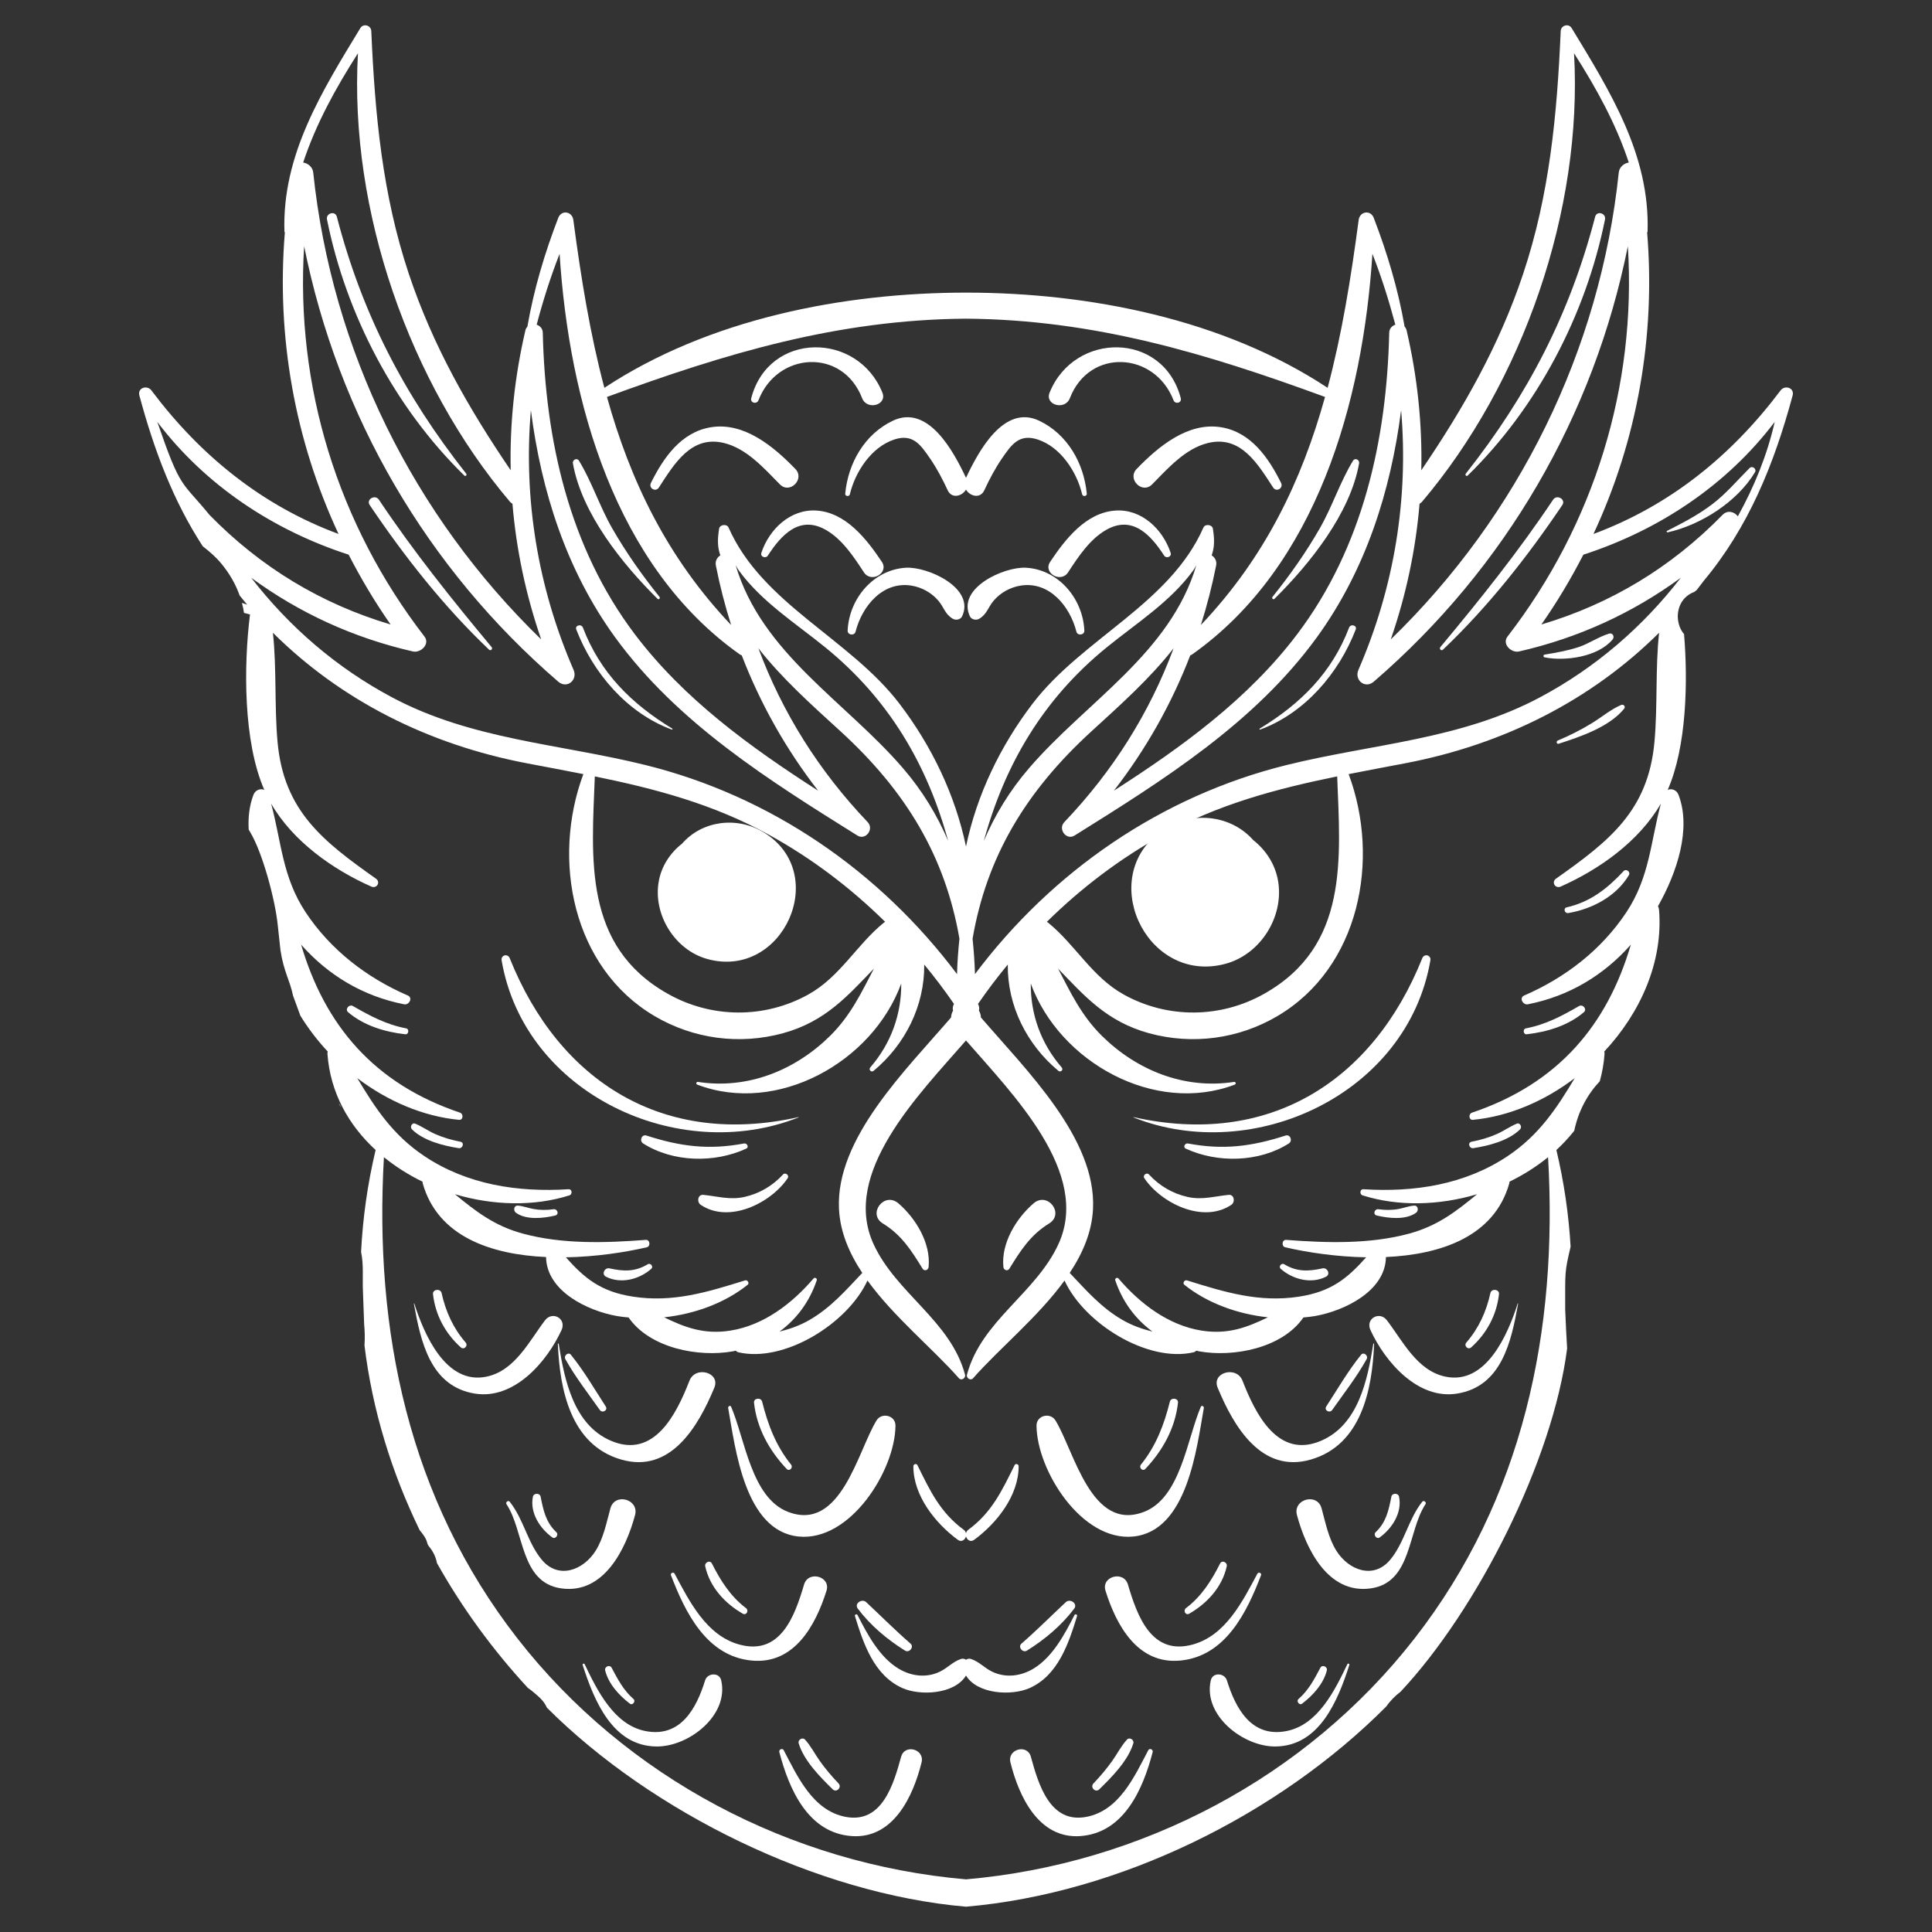 <?xml version="1.0" encoding="UTF-8"?> <svg xmlns="http://www.w3.org/2000/svg" viewBox="5480 4966 200 200" data-guides="{&quot;vertical&quot;:[],&quot;horizontal&quot;:[]}"><rect x="5480" y="4966" width="200" height="200" fill="#333333" stroke="none"/><path fill="#ffffff" stroke="#ffffff" fill-opacity="1" stroke-width="1" stroke-opacity="1" clip-rule="evenodd" font-size-adjust="none" text-rendering="geometricprecision" class="fil0" id="tSvg5f4ff2af4a" title="Path 1" d="M 5606.78 5065.276 C 5610.116 5064.352 5612.372 5060.744 5611.824 5057.344C 5611.564 5055.712 5610.648 5054.312 5609.392 5053.332C 5607.312 5050.948 5603.72 5050.484 5600.964 5052.152C 5593.952 5056.396 5598.952 5067.448 5606.78 5065.276C 5606.78 5065.276 5606.78 5065.276 5606.78 5065.276Z"></path><path fill="#ffffff" stroke="none" fill-opacity="1" stroke-width="1" stroke-opacity="1" clip-rule="evenodd" font-size-adjust="none" text-rendering="geometricprecision" class="fil1" id="tSvg110e97275a6" title="Path 2" d="M 5584.492 5097.332 C 5585.656 5095.448 5586.668 5093.84 5588.6 5092.656C 5590.232 5091.656 5588.46 5089.316 5586.992 5090.572C 5585.192 5092.124 5583.62 5094.708 5583.872 5097.164C 5583.904 5097.484 5584.308 5097.632 5584.492 5097.332Z"></path><path fill="#ffffff" stroke="none" fill-opacity="1" stroke-width="1" stroke-opacity="1" clip-rule="evenodd" font-size-adjust="none" text-rendering="geometricprecision" class="fil1" id="tSvgf7f6a7478a" title="Path 3" d="M 5630.844 5110.264 C 5635.472 5109.516 5636.452 5104.848 5637.156 5100.956C 5637.16 5100.928 5637.12 5100.916 5637.112 5100.944C 5636.108 5104.092 5633.852 5109.42 5629.604 5108.504C 5626.688 5107.88 5625.204 5104.816 5623.58 5102.684C 5622.812 5101.672 5621.328 5102.508 5621.868 5103.684C 5623.4 5107.012 5626.792 5110.92 5630.844 5110.264Z"></path><path fill="#ffffff" stroke="none" fill-opacity="1" stroke-width="1" stroke-opacity="1" clip-rule="evenodd" font-size-adjust="none" text-rendering="geometricprecision" class="fil1" id="tSvg1a171fd981" title="Path 4" d="M 5615.696 5117.092 C 5620.948 5115.576 5622.052 5109.82 5622.248 5105.12C 5622.252 5105.072 5622.172 5105.06 5622.164 5105.108C 5621.564 5108.864 5620.62 5113.492 5616.756 5115.148C 5612.268 5117.072 5609.952 5112.336 5608.628 5108.94C 5608.008 5107.34 5605.396 5108.076 5606.052 5109.652C 5607.7 5113.64 5610.572 5118.576 5615.696 5117.092Z"></path><path fill="#ffffff" stroke="none" fill-opacity="1" stroke-width="1" stroke-opacity="1" clip-rule="evenodd" font-size-adjust="none" text-rendering="geometricprecision" class="fil1" id="tSvgae53e46a7a" title="Path 5" d="M 5597.324 5125.06 C 5602.912 5124.496 5603.876 5115.948 5604.62 5111.752C 5604.648 5111.58 5604.396 5111.44 5604.312 5111.624C 5602.884 5114.936 5602.228 5121.044 5598.432 5122.504C 5592.956 5124.62 5591.216 5116.232 5589.264 5113.048C 5588.724 5112.172 5587.292 5112.516 5587.3 5113.58C 5587.336 5118.224 5591.984 5125.6 5597.324 5125.06Z"></path><path fill="#ffffff" stroke="none" fill-opacity="1" stroke-width="1" stroke-opacity="1" clip-rule="evenodd" font-size-adjust="none" text-rendering="geometricprecision" class="fil1" id="tSvg1565eda5f7a" title="Path 6" d="M 5627.232 5121.456 C 5625.792 5123.268 5625.388 5125.688 5623.924 5127.456C 5622.196 5129.536 5619.616 5128.552 5618.352 5126.552C 5617.52 5125.236 5617.216 5123.616 5616.808 5122.136C 5616.356 5120.496 5613.82 5121.196 5614.26 5122.84C 5615.2 5126.34 5617.48 5131.06 5621.904 5130.428C 5626.172 5129.816 5625.704 5124.524 5627.568 5121.712C 5627.7 5121.512 5627.384 5121.268 5627.232 5121.456Z"></path><path fill="#ffffff" stroke="none" fill-opacity="1" stroke-width="1" stroke-opacity="1" clip-rule="evenodd" font-size-adjust="none" text-rendering="geometricprecision" class="fil1" id="tSvg46b8fb530" title="Path 7" d="M 5610.544 5129.06 C 5610.628 5128.84 5610.276 5128.7 5610.168 5128.9C 5608.632 5131.768 5606.896 5135.276 5603.504 5136.232C 5599.192 5137.444 5597.72 5133.264 5596.764 5130.032C 5596.32 5128.544 5593.976 5129.188 5594.44 5130.668C 5595.576 5134.3 5597.792 5138.32 5602.192 5137.9C 5606.86 5137.452 5609.068 5132.92 5610.544 5129.06Z"></path><path fill="#ffffff" stroke="none" fill-opacity="1" stroke-width="1" stroke-opacity="1" clip-rule="evenodd" font-size-adjust="none" text-rendering="geometricprecision" class="fil1" id="tSvgea113f439" title="Path 8" d="M 5619.48 5138.272 C 5618.18 5140.992 5616.444 5144.536 5613.212 5145.192C 5609.536 5145.936 5607.892 5142.816 5607.008 5139.952C 5606.764 5139.176 5605.536 5139.088 5605.34 5139.952C 5604.516 5143.576 5608.7 5146.82 5612.024 5146.796C 5616.604 5146.764 5618.508 5142.008 5619.684 5138.356C 5619.724 5138.236 5619.536 5138.16 5619.48 5138.272Z"></path><path fill="#ffffff" stroke="none" fill-opacity="1" stroke-width="1" stroke-opacity="1" clip-rule="evenodd" font-size-adjust="none" text-rendering="geometricprecision" class="fil1" id="tSvg22c935fc43" title="Path 9" d="M 5598.868 5147.184 C 5597.424 5149.936 5595.852 5153.428 5592.472 5154.08C 5588.672 5154.812 5587.492 5150.676 5586.716 5147.86C 5586.34 5146.496 5584.26 5147.072 5584.6 5148.444C 5585.468 5151.948 5587.512 5156.36 5591.812 5156.072C 5596.368 5155.764 5598.332 5151.18 5599.324 5147.376C 5599.396 5147.104 5599 5146.928 5598.868 5147.184Z"></path><path fill="#ffffff" stroke="none" fill-opacity="1" stroke-width="1" stroke-opacity="1" clip-rule="evenodd" font-size-adjust="none" text-rendering="geometricprecision" class="fil1" id="tSvg7ed718f40c" title="Path 10" d="M 5586.22 5024.772 C 5583.944 5024.64 5579.024 5026.876 5580.404 5029.804C 5580.564 5030.148 5581.06 5030.236 5581.364 5030.056C 5582.18 5029.576 5582.268 5028.876 5582.872 5028.172C 5583.572 5027.352 5584.572 5026.8 5585.64 5026.624C 5588.632 5026.136 5590.768 5028.776 5591.428 5031.388C 5591.544 5031.844 5592.272 5031.748 5592.252 5031.28C 5592.108 5028.008 5589.616 5024.972 5586.22 5024.772Z"></path><path fill="#ffffff" stroke="none" fill-opacity="1" stroke-width="1" stroke-opacity="1" clip-rule="evenodd" font-size-adjust="none" text-rendering="geometricprecision" class="fil1" id="tSvg929b18e4a9" title="Path 11" d="M 5595.484 5018.852 C 5592.424 5019.048 5590.276 5021.82 5588.712 5024.16C 5587.944 5025.312 5589.816 5026.404 5590.572 5025.244C 5591.608 5023.652 5592.824 5021.804 5594.528 5020.844C 5597.24 5019.312 5599.136 5021.388 5600.512 5023.516C 5600.732 5023.852 5601.32 5023.64 5601.184 5023.232C 5600.384 5020.8 5598.188 5018.68 5595.484 5018.852Z"></path><path fill="#ffffff" stroke="none" fill-opacity="1" stroke-width="1" stroke-opacity="1" clip-rule="evenodd" font-size-adjust="none" text-rendering="geometricprecision" class="fil1" id="tSvg192cf5b5d31" title="Path 12" d="M 5599.264 5016.144 C 5600.896 5014.496 5602.696 5012.432 5605.048 5011.86C 5608.464 5011.024 5610.22 5014.06 5611.796 5016.472C 5612.132 5016.984 5612.884 5016.536 5612.616 5015.992C 5611.324 5013.392 5609.504 5010.744 5606.432 5010.232C 5602.972 5009.656 5599.9 5012.236 5597.664 5014.548C 5596.652 5015.592 5598.24 5017.184 5599.264 5016.144Z"></path><path fill="#ffffff" stroke="none" fill-opacity="1" stroke-width="1" stroke-opacity="1" clip-rule="evenodd" font-size-adjust="none" text-rendering="geometricprecision" class="fil1" id="tSvg10ca56eeb8c" title="Path 13" d="M 5590.752 5007.22 C 5592.78 5001.992 5599.536 5002.408 5601.48 5007.428C 5601.656 5007.888 5602.36 5007.716 5602.232 5007.22C 5600.424 5000.288 5591.212 5000.308 5588.656 5006.644C 5588.132 5007.936 5590.248 5008.516 5590.752 5007.22Z"></path><path fill="#ffffff" stroke="none" fill-opacity="1" stroke-width="1" stroke-opacity="1" clip-rule="evenodd" font-size-adjust="none" text-rendering="geometricprecision" class="fil1" id="tSvg920ede0b90" title="Path 14" d="M 5610.408 5041.424 C 5610.352 5041.456 5610.388 5041.552 5610.448 5041.528C 5615.08 5039.816 5618.596 5035.696 5620.344 5031.164C 5620.508 5030.732 5619.816 5030.548 5619.656 5030.972C 5617.876 5035.648 5614.624 5038.864 5610.408 5041.424Z"></path><path fill="#ffffff" stroke="none" fill-opacity="1" stroke-width="1" stroke-opacity="1" clip-rule="evenodd" font-size-adjust="none" text-rendering="geometricprecision" class="fil1" id="tSvg7b0231d909" title="Path 15" d="M 5629.376 5033.252 C 5634.072 5028.78 5638.108 5023.652 5641.728 5018.284C 5642.128 5017.696 5641.168 5017.14 5640.776 5017.728C 5637.208 5023.072 5633.22 5028.052 5629.108 5032.984C 5628.956 5033.172 5629.2 5033.424 5629.376 5033.252Z"></path><path fill="#ffffff" stroke="none" fill-opacity="1" stroke-width="1" stroke-opacity="1" clip-rule="evenodd" font-size-adjust="none" text-rendering="geometricprecision" class="fil1" id="tSvg993018ba3b" title="Path 16" d="M 5646.94 5032.192 C 5647.16 5031.932 5646.96 5031.48 5646.588 5031.588C 5645.46 5031.92 5644.48 5032.648 5643.336 5033.012C 5642.212 5033.372 5641.044 5033.576 5639.884 5033.768C 5639.744 5033.792 5639.748 5034.024 5639.884 5034.048C 5642.048 5034.48 5645.444 5033.996 5646.94 5032.192Z"></path><path fill="#ffffff" stroke="none" fill-opacity="1" stroke-width="1" stroke-opacity="1" clip-rule="evenodd" font-size-adjust="none" text-rendering="geometricprecision" class="fil1" id="tSvgbc2602cb1e" title="Path 17" d="M 5661.672 5014.888 C 5661.884 5014.536 5661.396 5014.172 5661.112 5014.456C 5659.824 5015.74 5658.684 5017.116 5657.224 5018.216C 5655.764 5019.324 5654.2 5020.132 5652.572 5020.956C 5652.484 5021 5652.552 5021.128 5652.64 5021.108C 5656.076 5020.344 5659.84 5017.944 5661.672 5014.888Z"></path><path fill="#ffffff" stroke="none" fill-opacity="1" stroke-width="1" stroke-opacity="1" clip-rule="evenodd" font-size-adjust="none" text-rendering="geometricprecision" class="fil1" id="tSvgb8a8b63d77" title="Path 18" d="M 5631.936 5015.228 C 5639.148 5008.176 5644.16 4998.592 5646.148 4988.724C 5646.28 4988.06 5645.3 4987.78 5645.128 4988.444C 5642.504 4998.516 5638.168 5006.88 5631.74 5015.032C 5631.628 5015.168 5631.804 5015.356 5631.936 5015.228Z"></path><path fill="#ffffff" stroke="none" fill-opacity="1" stroke-width="1" stroke-opacity="1" clip-rule="evenodd" font-size-adjust="none" text-rendering="geometricprecision" class="fil1" id="tSvg53ec42c7ea" title="Path 19" d="M 5611.936 5027.988 C 5615.588 5024.368 5619.776 5019.164 5620.692 5013.968C 5620.756 5013.592 5620.272 5013.352 5620.06 5013.7C 5618.72 5015.9 5617.92 5018.428 5616.632 5020.68C 5615.2 5023.18 5613.536 5025.54 5611.732 5027.784C 5611.616 5027.924 5611.8 5028.124 5611.936 5027.988Z"></path><path fill="#ffffff" stroke="none" fill-opacity="1" stroke-width="1" stroke-opacity="1" clip-rule="evenodd" font-size-adjust="none" text-rendering="geometricprecision" class="fil1" id="tSvg5cde099457" title="Path 20" d="M 5641.356 5042.992 C 5643.608 5042.264 5646.572 5041.264 5648.12 5039.38C 5648.312 5039.148 5648.08 5038.864 5647.812 5038.98C 5646.736 5039.444 5645.788 5040.252 5644.788 5040.864C 5643.66 5041.556 5642.484 5042.148 5641.264 5042.656C 5641.064 5042.74 5641.136 5043.06 5641.356 5042.992Z"></path><path fill="#ffffff" stroke="none" fill-opacity="1" stroke-width="1" stroke-opacity="1" clip-rule="evenodd" font-size-adjust="none" text-rendering="geometricprecision" class="fil1" id="tSvgeee9885159" title="Path 21" d="M 5642.348 5060.52 C 5644.812 5060.104 5647.308 5058.796 5648.62 5056.596C 5648.82 5056.26 5648.344 5055.888 5648.076 5056.176C 5646.396 5057.98 5644.64 5059.368 5642.184 5059.928C 5641.796 5060.016 5641.968 5060.584 5642.348 5060.52Z"></path><path fill="#ffffff" stroke="none" fill-opacity="1" stroke-width="1" stroke-opacity="1" clip-rule="evenodd" font-size-adjust="none" text-rendering="geometricprecision" class="fil1" id="tSvg120a7d7d0f5" title="Path 22" d="M 5638.04 5073.068 C 5640.156 5072.828 5642.312 5072.184 5643.96 5070.784C 5644.324 5070.476 5643.856 5069.924 5643.468 5070.144C 5641.684 5071.172 5640.004 5072.068 5637.956 5072.456C 5637.612 5072.52 5637.692 5073.108 5638.04 5073.068Z"></path><path fill="#ffffff" stroke="none" fill-opacity="1" stroke-width="1" stroke-opacity="1" clip-rule="evenodd" font-size-adjust="none" text-rendering="geometricprecision" class="fil1" id="tSvg7682258c9b" title="Path 23" d="M 5632.52 5084.856 C 5634.116 5084.608 5636.18 5084.084 5637.36 5082.904C 5637.592 5082.676 5637.36 5082.18 5637.02 5082.32C 5636.308 5082.612 5635.676 5083.072 5634.968 5083.388C 5634.124 5083.764 5633.244 5084.016 5632.336 5084.192C 5631.896 5084.276 5632.092 5084.924 5632.52 5084.856Z"></path><path fill="#ffffff" stroke="none" fill-opacity="1" stroke-width="1" stroke-opacity="1" clip-rule="evenodd" font-size-adjust="none" text-rendering="geometricprecision" class="fil1" id="tSvgbe2b0da494" title="Path 24" d="M 5622.52 5091.828 C 5623.74 5092.12 5625.512 5092.32 5626.592 5091.544C 5626.876 5091.336 5626.82 5090.776 5626.392 5090.804C 5625.844 5090.844 5625.348 5091.048 5624.812 5091.148C 5624.112 5091.28 5623.404 5091.28 5622.696 5091.18C 5622.284 5091.124 5622.088 5091.724 5622.52 5091.828Z"></path><path fill="#ffffff" stroke="none" fill-opacity="1" stroke-width="1" stroke-opacity="1" clip-rule="evenodd" font-size-adjust="none" text-rendering="geometricprecision" class="fil1" id="tSvgfd804db883" title="Path 25" d="M 5612.58 5097.348 C 5613.816 5098.444 5615.736 5098.944 5617.268 5098.164C 5617.768 5097.912 5617.404 5097.188 5616.904 5097.3C 5615.468 5097.62 5614.256 5097.672 5612.944 5096.876C 5612.656 5096.7 5612.32 5097.12 5612.58 5097.348Z"></path><path fill="#ffffff" stroke="none" fill-opacity="1" stroke-width="1" stroke-opacity="1" clip-rule="evenodd" font-size-adjust="none" text-rendering="geometricprecision" class="fil1" id="tSvg4d4bb0c11f" title="Path 26" d="M 5628.072 5065.424 C 5628.168 5064.868 5627.44 5064.676 5627.232 5065.196C 5622.104 5078 5611.296 5084.78 5597.344 5081.644C 5597.324 5081.64 5597.316 5081.668 5597.336 5081.676C 5609.788 5086.62 5625.696 5079.232 5628.072 5065.424Z"></path><path fill="#ffffff" stroke="none" fill-opacity="1" stroke-width="1" stroke-opacity="1" clip-rule="evenodd" font-size-adjust="none" text-rendering="geometricprecision" class="fil1" id="tSvg66cc8de2f5" title="Path 27" d="M 5613.08 5083.552 C 5609.572 5084.684 5606.632 5085.064 5602.972 5084.372C 5602.668 5084.316 5602.432 5084.756 5602.748 5084.904C 5606.02 5086.42 5610.336 5086.336 5613.424 5084.368C 5613.836 5084.104 5613.576 5083.392 5613.08 5083.552Z"></path><path fill="#ffffff" stroke="none" fill-opacity="1" stroke-width="1" stroke-opacity="1" clip-rule="evenodd" font-size-adjust="none" text-rendering="geometricprecision" class="fil1" id="tSvga2fb6c5468" title="Path 28" d="M 5607.192 5089.692 C 5605.72 5089.836 5604.444 5090.244 5602.944 5089.908C 5601.392 5089.564 5600.012 5088.752 5598.944 5087.584C 5598.708 5087.32 5598.26 5087.668 5598.456 5087.96C 5600.188 5090.544 5604.532 5092.704 5607.472 5090.72C 5607.88 5090.444 5607.78 5089.636 5607.192 5089.692Z"></path><path fill="#ffffff" stroke="none" fill-opacity="1" stroke-width="1" stroke-opacity="1" clip-rule="evenodd" font-size-adjust="none" text-rendering="geometricprecision" class="fil1" id="tSvge822bc5355" title="Path 29" d="M 5632.308 5105.472 C 5633.916 5104.016 5634.932 5102.128 5635.176 5099.968C 5635.232 5099.456 5634.396 5099.36 5634.288 5099.848C 5633.868 5101.752 5633.088 5103.492 5631.804 5104.968C 5631.5 5105.312 5631.964 5105.784 5632.308 5105.472Z"></path><path fill="#ffffff" stroke="none" fill-opacity="1" stroke-width="1" stroke-opacity="1" clip-rule="evenodd" font-size-adjust="none" text-rendering="geometricprecision" class="fil1" id="tSvg228f58ce26" title="Path 30" d="M 5617.908 5111.96 C 5619.124 5110.232 5620.452 5108.54 5621.476 5106.692C 5621.672 5106.34 5621.168 5105.912 5620.9 5106.244C 5619.548 5107.916 5618.46 5109.8 5617.292 5111.6C 5617.04 5111.992 5617.648 5112.332 5617.908 5111.96Z"></path><path fill="#ffffff" stroke="none" fill-opacity="1" stroke-width="1" stroke-opacity="1" clip-rule="evenodd" font-size-adjust="none" text-rendering="geometricprecision" class="fil1" id="tSvg10832f6b041" title="Path 31" d="M 5598.564 5118.064 C 5600.36 5116.164 5601.66 5113.836 5601.944 5111.208C 5602 5110.72 5601.216 5110.636 5601.104 5111.096C 5600.508 5113.484 5599.676 5115.676 5598.112 5117.612C 5597.864 5117.924 5598.276 5118.364 5598.564 5118.064Z"></path><path fill="#ffffff" stroke="none" fill-opacity="1" stroke-width="1" stroke-opacity="1" clip-rule="evenodd" font-size-adjust="none" text-rendering="geometricprecision" class="fil1" id="tSvg149b3f16345" title="Path 32" d="M 5622.828 5125.152 C 5624.12 5124.212 5625.172 5122.588 5624.828 5120.932C 5624.748 5120.54 5624.112 5120.536 5624.036 5120.932C 5623.756 5122.34 5623.5 5123.58 5622.408 5124.612C 5622.128 5124.876 5622.508 5125.388 5622.828 5125.152Z"></path><path fill="#ffffff" stroke="none" fill-opacity="1" stroke-width="1" stroke-opacity="1" clip-rule="evenodd" font-size-adjust="none" text-rendering="geometricprecision" class="fil1" id="tSvgbbda01cb5e" title="Path 33" d="M 5603.116 5133.044 C 5604.976 5131.972 5606.524 5130.284 5606.992 5128.144C 5607.084 5127.744 5606.504 5127.456 5606.304 5127.852C 5605.416 5129.62 5604.376 5131.26 5602.776 5132.468C 5602.444 5132.72 5602.732 5133.268 5603.116 5133.044Z"></path><path fill="#ffffff" stroke="none" fill-opacity="1" stroke-width="1" stroke-opacity="1" clip-rule="evenodd" font-size-adjust="none" text-rendering="geometricprecision" class="fil1" id="tSvg6ab29f61e7" title="Path 34" d="M 5586.304 5136.872 C 5588.148 5135.728 5589.9 5134.256 5591.204 5132.52C 5591.596 5131.996 5590.772 5131.448 5590.336 5131.852C 5588.8 5133.284 5587.332 5134.764 5585.744 5136.144C 5585.344 5136.492 5585.868 5137.14 5586.304 5136.872Z"></path><path fill="#ffffff" stroke="none" fill-opacity="1" stroke-width="1" stroke-opacity="1" clip-rule="evenodd" font-size-adjust="none" text-rendering="geometricprecision" class="fil1" id="tSvgc6756c6b6c" title="Path 35" d="M 5614.792 5142.364 C 5615.908 5141.508 5616.996 5140.332 5617.352 5138.932C 5617.452 5138.536 5616.876 5138.276 5616.68 5138.652C 5616.04 5139.86 5615.464 5140.964 5614.42 5141.884C 5614.16 5142.112 5614.516 5142.576 5614.792 5142.364Z"></path><path fill="#ffffff" stroke="none" fill-opacity="1" stroke-width="1" stroke-opacity="1" clip-rule="evenodd" font-size-adjust="none" text-rendering="geometricprecision" class="fil1" id="tSvg1275a977983" title="Path 36" d="M 5593.8 5151.228 C 5595.112 5149.944 5596.776 5148.268 5597.32 5146.472C 5597.432 5146.104 5596.924 5145.792 5596.66 5146.088C 5596.064 5146.744 5595.66 5147.544 5595.152 5148.268C 5594.56 5149.104 5593.9 5149.88 5593.196 5150.62C 5592.812 5151.02 5593.404 5151.616 5593.8 5151.228Z"></path><path fill="#ffffff" stroke="none" fill-opacity="1" stroke-width="1" stroke-opacity="1" clip-rule="evenodd" font-size-adjust="none" text-rendering="geometricprecision" class="fil0" id="tSvg52e07c030b" title="Path 37" d="M 5553.22 5065.276 C 5561.048 5067.448 5566.048 5056.396 5559.036 5052.152C 5556.28 5050.484 5552.688 5050.948 5550.608 5053.332C 5549.352 5054.312 5548.436 5055.712 5548.176 5057.344C 5547.628 5060.744 5549.884 5064.352 5553.22 5065.276Z"></path><path fill="#ffffff" stroke="none" fill-opacity="1" stroke-width="1" stroke-opacity="1" clip-rule="evenodd" font-size-adjust="none" text-rendering="geometricprecision" class="fil1" id="tSvg48ba4c140a" title="Path 38" d="M 5573.004 5090.572 C 5571.54 5089.316 5569.764 5091.656 5571.396 5092.656C 5573.332 5093.84 5574.344 5095.448 5575.504 5097.332C 5575.692 5097.632 5576.096 5097.484 5576.128 5097.164C 5576.376 5094.708 5574.808 5092.124 5573.004 5090.572Z"></path><path fill="#ffffff" stroke="none" fill-opacity="1" stroke-width="1" stroke-opacity="1" clip-rule="evenodd" font-size-adjust="none" text-rendering="geometricprecision" class="fil1" id="tSvgdb5a2f543" title="Path 39" d="M 5538.132 5103.684 C 5538.672 5102.508 5537.188 5101.672 5536.416 5102.684C 5534.796 5104.816 5533.312 5107.88 5530.396 5108.504C 5526.148 5109.42 5523.892 5104.092 5522.888 5100.944C 5522.88 5100.916 5522.84 5100.928 5522.844 5100.956C 5523.548 5104.848 5524.528 5109.516 5529.156 5110.264C 5533.208 5110.92 5536.6 5107.012 5538.132 5103.684Z"></path><path fill="#ffffff" stroke="none" fill-opacity="1" stroke-width="1" stroke-opacity="1" clip-rule="evenodd" font-size-adjust="none" text-rendering="geometricprecision" class="fil1" id="tSvg2a05129eef" title="Path 40" d="M 5537.836 5105.108 C 5537.828 5105.06 5537.748 5105.072 5537.748 5105.12C 5537.948 5109.82 5539.052 5115.576 5544.304 5117.092C 5549.428 5118.576 5552.296 5113.64 5553.948 5109.652C 5554.6 5108.076 5551.992 5107.34 5551.368 5108.94C 5550.048 5112.336 5547.732 5117.072 5543.244 5115.148C 5539.38 5113.492 5538.436 5108.864 5537.836 5105.108Z"></path><path fill="#ffffff" stroke="none" fill-opacity="1" stroke-width="1" stroke-opacity="1" clip-rule="evenodd" font-size-adjust="none" text-rendering="geometricprecision" class="fil1" id="tSvg5cdde5dd7d" title="Path 41" d="M 5562.672 5125.06 C 5568.016 5125.6 5572.664 5118.224 5572.7 5113.58C 5572.708 5112.516 5571.276 5112.172 5570.736 5113.048C 5568.784 5116.232 5567.044 5124.62 5561.568 5122.504C 5557.772 5121.044 5557.116 5114.936 5555.684 5111.624C 5555.604 5111.44 5555.352 5111.58 5555.38 5111.752C 5556.124 5115.948 5557.088 5124.496 5562.672 5125.06Z"></path><path fill="#ffffff" stroke="none" fill-opacity="1" stroke-width="1" stroke-opacity="1" clip-rule="evenodd" font-size-adjust="none" text-rendering="geometricprecision" class="fil1" id="tSvg326fd8c2c4" title="Path 42" d="M 5579.16 5125.404 C 5579.54 5125.68 5579.904 5125.404 5580 5125.044C 5580.096 5125.404 5580.46 5125.68 5580.84 5125.404C 5583.188 5123.684 5585.46 5120.812 5585.448 5117.78C 5585.448 5117.568 5585.132 5117.464 5585.032 5117.668C 5583.728 5120.3 5582.676 5122.572 5580.232 5124.364C 5580.1 5124.464 5580.032 5124.588 5580 5124.72C 5579.968 5124.588 5579.9 5124.464 5579.768 5124.364C 5577.32 5122.572 5576.272 5120.3 5574.968 5117.668C 5574.868 5117.464 5574.552 5117.568 5574.552 5117.78C 5574.54 5120.812 5576.812 5123.684 5579.16 5125.404Z"></path><path fill="#ffffff" stroke="none" fill-opacity="1" stroke-width="1" stroke-opacity="1" clip-rule="evenodd" font-size-adjust="none" text-rendering="geometricprecision" class="fil1" id="tSvgbbb0cfb9b7" title="Path 43" d="M 5545.74 5122.84 C 5546.18 5121.196 5543.644 5120.496 5543.192 5122.136C 5542.784 5123.616 5542.48 5125.236 5541.648 5126.552C 5540.384 5128.552 5537.804 5129.536 5536.076 5127.456C 5534.612 5125.688 5534.208 5123.268 5532.764 5121.456C 5532.616 5121.268 5532.3 5121.512 5532.432 5121.712C 5534.296 5124.524 5533.828 5129.816 5538.096 5130.428C 5542.52 5131.06 5544.8 5126.34 5545.74 5122.84Z"></path><path fill="#ffffff" stroke="none" fill-opacity="1" stroke-width="1" stroke-opacity="1" clip-rule="evenodd" font-size-adjust="none" text-rendering="geometricprecision" class="fil1" id="tSvg7e72580678" title="Path 44" d="M 5565.56 5130.668 C 5566.024 5129.188 5563.676 5128.544 5563.236 5130.032C 5562.28 5133.264 5560.808 5137.444 5556.496 5136.232C 5553.1 5135.276 5551.368 5131.768 5549.832 5128.9C 5549.724 5128.7 5549.372 5128.84 5549.456 5129.06C 5550.932 5132.92 5553.14 5137.452 5557.808 5137.9C 5562.204 5138.32 5564.42 5134.3 5565.56 5130.668Z"></path><path fill="#ffffff" stroke="none" fill-opacity="1" stroke-width="1" stroke-opacity="1" clip-rule="evenodd" font-size-adjust="none" text-rendering="geometricprecision" class="fil1" id="tSvg40c1e56b38" title="Path 45" d="M 5586.612 5140.736 C 5589.54 5139.408 5590.624 5136.132 5591.496 5133.296C 5591.548 5133.14 5591.308 5133.04 5591.232 5133.184C 5590.204 5135.2 5588.952 5137.564 5586.952 5138.756C 5585.648 5139.528 5584.092 5139.724 5582.692 5139.044C 5581.884 5138.648 5581.376 5138.024 5580.52 5137.736C 5580.32 5137.668 5580.148 5137.72 5580 5137.816C 5579.852 5137.72 5579.68 5137.668 5579.48 5137.736C 5578.624 5138.024 5578.116 5138.648 5577.308 5139.044C 5575.908 5139.724 5574.348 5139.528 5573.048 5138.756C 5571.048 5137.564 5569.796 5135.2 5568.768 5133.184C 5568.692 5133.04 5568.452 5133.14 5568.504 5133.296C 5569.376 5136.132 5570.46 5139.408 5573.388 5140.736C 5575.236 5141.576 5578.812 5141.404 5580 5139.452C 5581.188 5141.404 5584.76 5141.576 5586.612 5140.736Z"></path><path fill="#ffffff" stroke="none" fill-opacity="1" stroke-width="1" stroke-opacity="1" clip-rule="evenodd" font-size-adjust="none" text-rendering="geometricprecision" class="fil1" id="tSvg10292045e1d" title="Path 46" d="M 5552.992 5139.952 C 5552.108 5142.816 5550.464 5145.936 5546.784 5145.192C 5543.556 5144.536 5541.82 5140.992 5540.52 5138.272C 5540.464 5138.16 5540.276 5138.236 5540.316 5138.356C 5541.492 5142.008 5543.396 5146.764 5547.976 5146.796C 5551.3 5146.82 5555.484 5143.576 5554.66 5139.952C 5554.464 5139.088 5553.232 5139.176 5552.992 5139.952Z"></path><path fill="#ffffff" stroke="none" fill-opacity="1" stroke-width="1" stroke-opacity="1" clip-rule="evenodd" font-size-adjust="none" text-rendering="geometricprecision" class="fil1" id="tSvg16add1f0b9" title="Path 47" d="M 5573.284 5147.86 C 5572.508 5150.676 5571.328 5154.812 5567.528 5154.08C 5564.148 5153.428 5562.572 5149.936 5561.132 5147.184C 5561 5146.928 5560.604 5147.104 5560.676 5147.376C 5561.668 5151.18 5563.632 5155.764 5568.188 5156.072C 5572.488 5156.36 5574.532 5151.948 5575.4 5148.444C 5575.74 5147.072 5573.66 5146.496 5573.284 5147.86C 5573.284 5147.86 5573.284 5147.86 5573.284 5147.86Z"></path><path fill="#ffffff" stroke="none" fill-opacity="1" stroke-width="1" stroke-opacity="1" clip-rule="evenodd" font-size-adjust="none" text-rendering="geometricprecision" class="fil1" id="tSvg12a7f8ccef" title="Path 48" d="M 5573.78 5024.772 C 5570.384 5024.972 5567.892 5028.008 5567.748 5031.28C 5567.728 5031.748 5568.456 5031.844 5568.568 5031.388C 5569.232 5028.776 5571.364 5026.136 5574.36 5026.624C 5575.428 5026.8 5576.428 5027.352 5577.128 5028.172C 5577.732 5028.876 5577.816 5029.576 5578.636 5030.056C 5578.94 5030.236 5579.436 5030.148 5579.596 5029.804C 5580.976 5026.876 5576.056 5024.64 5573.78 5024.772Z"></path><path fill="#ffffff" stroke="none" fill-opacity="1" stroke-width="1" stroke-opacity="1" clip-rule="evenodd" font-size-adjust="none" text-rendering="geometricprecision" class="fil1" id="tSvgdd008906f3" title="Path 49" d="M 5571.288 5024.16 C 5569.724 5021.82 5567.576 5019.048 5564.512 5018.852C 5561.812 5018.68 5559.616 5020.8 5558.816 5023.232C 5558.68 5023.64 5559.268 5023.852 5559.488 5023.516C 5560.864 5021.388 5562.76 5019.312 5565.472 5020.844C 5567.176 5021.804 5568.392 5023.652 5569.428 5025.244C 5570.184 5026.404 5572.056 5025.312 5571.288 5024.16Z"></path><path fill="#ffffff" stroke="none" fill-opacity="1" stroke-width="1" stroke-opacity="1" clip-rule="evenodd" font-size-adjust="none" text-rendering="geometricprecision" class="fil1" id="tSvg15aabd0b780" title="Path 50" d="M 5567.496 5017.108 C 5567.468 5017.384 5567.916 5017.44 5567.976 5017.172C 5568.524 5014.864 5570.184 5012.288 5572.568 5011.5C 5574.484 5010.868 5575.28 5012.004 5576.284 5013.468C 5576.992 5014.504 5577.576 5015.608 5578.1 5016.744C 5578.524 5017.664 5579.588 5017.38 5580 5016.684C 5580.412 5017.38 5581.476 5017.664 5581.9 5016.744C 5582.424 5015.608 5583.008 5014.504 5583.716 5013.468C 5584.72 5012.004 5585.516 5010.868 5587.432 5011.5C 5589.82 5012.288 5591.476 5014.864 5592.024 5017.172C 5592.084 5017.44 5592.528 5017.384 5592.504 5017.108C 5592.204 5013.952 5590.512 5010.952 5587.572 5009.552C 5583.92 5007.82 5581.292 5012.716 5580 5015.464C 5578.708 5012.716 5576.08 5007.82 5572.428 5009.552C 5569.488 5010.952 5567.796 5013.952 5567.496 5017.108Z"></path><path fill="#ffffff" stroke="none" fill-opacity="1" stroke-width="1" stroke-opacity="1" clip-rule="evenodd" font-size-adjust="none" text-rendering="geometricprecision" class="fil1" id="tSvg17e420b2b58" title="Path 51" d="M 5560.736 5016.144 C 5561.76 5017.184 5563.348 5015.592 5562.336 5014.548C 5560.1 5012.236 5557.028 5009.656 5553.568 5010.232C 5550.496 5010.744 5548.676 5013.392 5547.384 5015.992C 5547.116 5016.536 5547.868 5016.984 5548.204 5016.472C 5549.78 5014.06 5551.536 5011.024 5554.952 5011.86C 5557.304 5012.432 5559.108 5014.496 5560.736 5016.144Z"></path><path fill="#ffffff" stroke="none" fill-opacity="1" stroke-width="1" stroke-opacity="1" clip-rule="evenodd" font-size-adjust="none" text-rendering="geometricprecision" class="fil1" id="tSvge242654011" title="Path 52" d="M 5558.52 5007.428 C 5560.464 5002.408 5567.22 5001.992 5569.248 5007.22C 5569.752 5008.516 5571.864 5007.936 5571.344 5006.644C 5568.788 5000.308 5559.576 5000.288 5557.768 5007.22C 5557.64 5007.716 5558.344 5007.888 5558.52 5007.428Z"></path><path fill="#ffffff" stroke="none" fill-opacity="1" stroke-width="1" stroke-opacity="1" clip-rule="evenodd" font-size-adjust="none" text-rendering="geometricprecision" class="fil0" id="tSvg1396c0c83f6" title="Path 53" d="M 5579.984 5163.38 C 5579.993 5163.38 5580.003 5163.38 5580.012 5163.38C 5595.908 5162 5612.36 5153.86 5623.52 5142.64C 5623.948 5142.02 5624.46 5141.532 5624.988 5141.124C 5632.924 5132.66 5640.748 5117.208 5642.228 5105.588C 5642.14 5104.252 5642.088 5102.912 5642.028 5101.576C 5642.028 5097.572 5641.956 5097.76 5642.588 5095.06C 5642.396 5091.752 5641.916 5088.408 5641.116 5085.048C 5641.784 5084.432 5642.404 5083.768 5642.964 5083.06C 5643.384 5081.036 5644.324 5079.296 5645.608 5077.932C 5645.86 5077.036 5646.028 5076.096 5646.1 5075.116C 5646.108 5075.02 5646.096 5074.932 5646.072 5074.856C 5649.824 5070.844 5652.18 5065.572 5651.744 5060.184C 5651.732 5060.048 5651.692 5059.92 5651.636 5059.808C 5653.608 5056.316 5655.108 5051.788 5653.756 5048.272C 5653.568 5047.776 5653.044 5047.592 5652.64 5047.768C 5654.612 5043.288 5654.74 5036.468 5654.332 5031.64C 5653.948 5031.196 5653.7 5030.588 5653.68 5029.796C 5653.716 5028.464 5654.452 5027.628 5655.384 5027.28C 5655.464 5027.212 5655.548 5027.148 5655.636 5027.088C 5655.876 5026.78 5656.116 5026.468 5656.352 5026.152C 5660.988 5020.596 5663.64 5014.112 5665.572 5006.94C 5665.784 5006.136 5664.764 5005.832 5664.328 5006.412C 5659.236 5013.188 5652.864 5018.34 5644.956 5021.276C 5649.48 5011.568 5651.396 5000.836 5650.512 4990.068C 5650.528 4990.036 5650.552 4990.012 5650.556 4989.972C 5650.808 4982.036 5646.676 4975.46 5642.7 4968.912C 5642.376 4968.384 5641.588 4968.624 5641.564 4969.22C 5641.188 4977.828 5640.42 4986.148 5637.668 4994.372C 5635.188 5001.804 5631.472 5008.308 5627.132 5014.684C 5627.236 5009.88 5626.736 5005.032 5625.608 5000.188C 5625.568 5000.028 5625.496 4999.908 5625.404 4999.808C 5624.736 4995.96 5623.616 4992.216 5622.212 4988.56C 5621.876 4987.684 5620.764 4987.884 5620.648 4988.772C 5619.848 4994.824 5618.904 5000.628 5617.436 5006.148C 5606.66 4999.036 5592.756 4996.292 5579.996 4996.292C 5567.228 4996.3 5553.352 4999.028 5542.564 5006.148C 5541.096 5000.628 5540.152 4994.824 5539.352 4988.772C 5539.236 4987.884 5538.124 4987.684 5537.788 4988.56C 5536.38 4992.216 5535.264 4995.96 5534.596 4999.808C 5534.508 4999.908 5534.428 5000.028 5534.392 5000.188C 5533.264 5005.032 5532.76 5009.88 5532.868 5014.684C 5528.528 5008.308 5524.812 5001.804 5522.328 4994.372C 5519.58 4986.148 5518.812 4977.828 5518.436 4969.22C 5518.412 4968.624 5517.624 4968.384 5517.3 4968.912C 5513.324 4975.46 5509.192 4982.036 5509.444 4989.972C 5509.448 4990.012 5509.472 4990.036 5509.488 4990.068C 5508.6 5000.836 5510.52 5011.568 5515.044 5021.276C 5507.136 5018.34 5500.764 5013.188 5495.672 5006.412C 5495.236 5005.832 5494.216 5006.136 5494.428 5006.94C 5495.956 5012.612 5497.932 5017.856 5500.988 5022.548C 5501.724 5023.116 5502.396 5023.716 5502.912 5024.344C 5503.792 5025.408 5504.412 5026.52 5504.808 5027.648C 5505.068 5027.968 5505.328 5028.284 5505.588 5028.596C 5505.407 5028.533 5505.225 5028.471 5505.044 5028.408C 5505.136 5028.756 5505.208 5029.1 5505.26 5029.448C 5505.467 5029.501 5505.673 5029.555 5505.88 5029.608C 5505.212 5034.944 5505.184 5042.796 5507.36 5047.768C 5506.956 5047.592 5506.432 5047.776 5506.24 5048.272C 5505.812 5049.392 5505.672 5050.616 5505.744 5051.88C 5505.788 5051.96 5505.836 5052.044 5505.888 5052.124C 5507.196 5054.284 5508.488 5059.184 5508.748 5061.732C 5508.843 5062.605 5508.937 5063.479 5509.032 5064.352C 5509.38 5066.64 5510.004 5067.448 5510.336 5069.072C 5510.588 5069.761 5510.84 5070.451 5511.092 5071.14C 5511.904 5072.464 5512.86 5073.712 5513.928 5074.856C 5513.904 5074.932 5513.892 5075.02 5513.9 5075.116C 5514.192 5079.128 5516.104 5082.492 5518.884 5085.048C 5518.04 5088.596 5517.552 5092.12 5517.38 5095.6C 5517.668 5096.976 5517.504 5098.372 5517.576 5099.776C 5517.616 5100.88 5517.656 5101.984 5517.696 5103.088C 5517.756 5103.684 5517.788 5104.488 5517.732 5105.284C 5518.548 5111.976 5520.532 5118.408 5523.444 5124.404C 5524.436 5125.576 5524.056 5125.66 5524.424 5126.104C 5524.872 5126.648 5525.132 5127.236 5525.232 5127.808C 5527.836 5132.448 5531.004 5136.788 5534.644 5140.732C 5534.848 5140.872 5535.048 5141.024 5535.24 5141.188C 5535.864 5141.72 5536.296 5142.064 5536.616 5142.78C 5547.456 5153.616 5564.568 5162.044 5579.984 5163.38ZM 5515.26 5080.608 C 5515.24 5080.46 5515.176 5080.328 5515.08 5080.216ZM 5501.68 5019.296 C 5498.764 5015.72 5498.732 5016.784 5496.284 5009.676C 5501.244 5016.22 5508.252 5020.88 5516.092 5023.42C 5517.372 5025.908 5518.812 5028.328 5520.436 5030.648C 5513.264 5028.516 5506.988 5024.732 5501.68 5019.296ZM 5511.484 4991.488 C 5514.996 5008.984 5524.12 5024.784 5537.792 5036.568C 5538.696 5037.344 5539.832 5036.388 5539.376 5035.344C 5535.652 5026.764 5534.176 5017.62 5534.956 5008.46C 5536.032 5016.86 5538.632 5025.024 5543.676 5031.972C 5550.128 5040.852 5559.596 5046.768 5568.752 5052.492C 5569.62 5053.032 5570.504 5051.82 5569.824 5051.108C 5564.764 5045.8 5560.988 5039.772 5558.508 5033.108C 5560.948 5036.228 5563.98 5038.936 5566.984 5041.68C 5573.844 5047.944 5577.856 5054.712 5579.32 5063.172C 5579.196 5064.384 5579.1 5065.604 5579.072 5066.84C 5571.088 5056.208 5559.796 5048.4 5546.784 5045.188C 5537.896 5042.992 5528.824 5042.58 5520.584 5038.188C 5514.82 5035.12 5509.932 5030.884 5506.004 5025.808C 5510.976 5029.452 5516.584 5032.032 5522.752 5033.44C 5523.544 5033.62 5524.548 5032.676 5523.94 5031.892C 5514.96 5020.26 5510.576 5005.964 5511.484 4991.488ZM 5517.056 4971.512 C 5516.128 4987.776 5522.384 5005.672 5532.796 5017.948C 5532.872 5018.036 5532.96 5018.092 5533.048 5018.144C 5533.444 5022.892 5534.436 5027.592 5536.024 5032.192C 5522.796 5019.364 5514.352 5002.276 5512.424 4983.848C 5512.364 4983.288 5511.876 4982.9 5511.384 4982.824C 5512.704 4978.832 5514.744 4975.128 5517.056 4971.512ZM 5537.928 4992.276 C 5538.908 5007.564 5543.668 5024.636 5556.62 5033.768C 5556.672 5033.804 5556.728 5033.82 5556.784 5033.84C 5558.72 5038.868 5561.368 5043.568 5564.692 5047.852C 5557.644 5043.328 5550.788 5038.364 5545.708 5031.644C 5538.908 5022.64 5536.444 5011.532 5536.188 5000.432C 5536.176 5000.008 5535.896 4999.728 5535.556 4999.608C 5536.216 4997.112 5536.984 4994.688 5537.928 4992.276ZM 5578.152 5053.048 C 5577.016 5050.388 5575.492 5047.864 5573.48 5045.528C 5567.544 5038.624 5558.856 5033.644 5556.152 5024.5C 5556.268 5024.716 5556.38 5024.916 5556.488 5025.064C 5558.86 5028.312 5562.344 5030.504 5565.42 5033.004C 5572.052 5038.384 5576.008 5045.208 5578.152 5053.048ZM 5580 4998.988 C 5593.3 4999.092 5604.84 5002.576 5617.168 5007.092C 5614.756 5015.74 5610.984 5023.672 5604.312 5030.704C 5604.948 5028.7 5605.476 5026.648 5605.892 5024.548C 5605.988 5024.064 5605.756 5023.696 5605.432 5023.492C 5605.724 5022.652 5605.74 5021.896 5605.56 5020.736C 5605.492 5020.296 5604.76 5020.204 5604.58 5020.608C 5601.092 5028.536 5592.032 5032.1 5586.876 5038.864C 5583.556 5043.22 5581.116 5048.28 5580 5053.632C 5578.884 5048.28 5576.444 5043.22 5573.124 5038.864C 5567.968 5032.1 5558.908 5028.536 5555.42 5020.608C 5555.24 5020.204 5554.508 5020.296 5554.44 5020.736C 5554.26 5021.896 5554.276 5022.652 5554.568 5023.492C 5554.24 5023.696 5554.012 5024.064 5554.108 5024.548C 5554.52 5026.648 5555.052 5028.7 5555.688 5030.704C 5549.016 5023.672 5545.244 5015.74 5542.832 5007.092C 5555.16 5002.576 5566.7 4999.092 5580 4998.988ZM 5622.072 4992.276 C 5623.016 4994.688 5623.78 4997.112 5624.444 4999.608C 5624.104 4999.728 5623.824 5000.008 5623.812 5000.432C 5623.556 5011.532 5621.092 5022.64 5614.292 5031.644C 5609.212 5038.364 5602.356 5043.328 5595.308 5047.852C 5598.628 5043.568 5601.28 5038.868 5603.216 5033.84C 5603.272 5033.82 5603.328 5033.804 5603.38 5033.768C 5616.332 5024.636 5621.092 5007.564 5622.072 4992.276ZM 5581.848 5053.048 C 5583.992 5045.208 5587.948 5038.384 5594.58 5033.004C 5597.656 5030.504 5601.14 5028.312 5603.512 5025.064C 5603.62 5024.916 5603.732 5024.716 5603.848 5024.5C 5601.144 5033.644 5592.456 5038.624 5586.52 5045.528C 5584.508 5047.864 5582.984 5050.388 5581.848 5053.048ZM 5620.624 5035.344 C 5620.168 5036.388 5621.304 5037.344 5622.208 5036.568C 5635.88 5024.784 5645.004 5008.984 5648.516 4991.488C 5649.424 5005.964 5645.04 5020.26 5636.06 5031.892C 5635.452 5032.676 5636.456 5033.62 5637.248 5033.44C 5643.416 5032.032 5649.024 5029.452 5653.996 5025.808C 5650.068 5030.884 5645.18 5035.12 5639.416 5038.188C 5631.176 5042.58 5622.104 5042.992 5613.216 5045.188C 5600.204 5048.4 5588.908 5056.208 5580.928 5066.84C 5580.896 5065.604 5580.804 5064.384 5580.68 5063.172C 5582.144 5054.712 5586.156 5047.944 5593.016 5041.68C 5596.02 5038.936 5599.052 5036.228 5601.492 5033.108C 5599.012 5039.772 5595.236 5045.8 5590.176 5051.108C 5589.496 5051.82 5590.38 5053.032 5591.244 5052.492C 5600.408 5046.768 5609.872 5040.852 5616.324 5031.972C 5621.368 5025.024 5623.968 5016.86 5625.044 5008.46C 5625.824 5017.62 5624.348 5026.764 5620.624 5035.344ZM 5626.952 5018.144 C 5627.04 5018.092 5627.128 5018.036 5627.204 5017.948C 5637.616 5005.672 5643.872 4987.776 5642.944 4971.512C 5645.256 4975.128 5647.296 4978.832 5648.612 4982.824C 5648.124 4982.9 5647.636 4983.288 5647.576 4983.848C 5645.644 5002.276 5637.204 5019.364 5623.972 5032.192C 5625.564 5027.592 5626.556 5022.892 5626.952 5018.144ZM 5663.716 5009.676 C 5662.944 5013.092 5661.604 5016.368 5659.9 5019.452C 5659.552 5018.976 5658.836 5018.768 5658.32 5019.296C 5653.012 5024.732 5646.736 5028.516 5639.564 5030.648C 5641.188 5028.328 5642.628 5025.908 5643.908 5023.42C 5651.748 5020.88 5658.756 5016.22 5663.716 5009.676ZM 5588.372 5061.424 C 5591.924 5057.928 5595.912 5054.892 5600.344 5052.444C 5606.136 5049.24 5612.176 5047.648 5618.424 5046.372C 5618.748 5054.892 5619.66 5063.916 5610.876 5068.872C 5606.36 5071.424 5600.876 5071.472 5596.34 5068.96C 5593.024 5067.124 5591.336 5063.812 5588.488 5061.504C 5588.452 5061.472 5588.412 5061.448 5588.372 5061.424ZM 5589.904 5076.5 C 5587.732 5073.988 5586.684 5070.98 5586.704 5067.816C 5589.7 5075.992 5599.564 5081.424 5607.82 5078.28C 5607.996 5078.212 5607.924 5077.972 5607.744 5078C 5602.624 5078.788 5597.704 5076.82 5594.068 5073.232C 5591.924 5071.116 5590.808 5068.704 5589.532 5066.272C 5592.236 5069.064 5594.54 5071.752 5598.948 5072.96C 5603.448 5074.188 5608.212 5073.556 5612.232 5071.188C 5620.752 5066.168 5622.912 5054.996 5619.612 5046.136C 5621.548 5045.752 5623.5 5045.388 5625.476 5045.012C 5635.656 5043.068 5644.708 5038.5 5651.748 5031.504C 5651.348 5035.236 5651.608 5039.064 5651.268 5042.804C 5650.624 5049.964 5646.536 5053.1 5641.076 5056.96C 5640.572 5057.316 5641 5058.024 5641.556 5057.78C 5645.544 5056.016 5649.684 5053.092 5651.936 5049.184C 5650.872 5053.108 5650.788 5056.776 5648.36 5060.44C 5645.776 5064.332 5642.04 5067.212 5637.78 5069.056C 5637.232 5069.296 5637.652 5070.064 5638.16 5069.964C 5642.4 5069.136 5646.024 5066.964 5648.824 5063.788C 5646.384 5072.096 5641.312 5078.176 5632.384 5081.18C 5631.996 5081.312 5632.036 5081.968 5632.484 5081.924C 5636.196 5081.572 5639.876 5079.992 5643.016 5077.608C 5641.176 5080.676 5639.356 5083.48 5636.088 5085.668C 5631.64 5088.648 5626.376 5089.44 5621.144 5089.108C 5620.764 5089.084 5620.724 5089.64 5621.056 5089.744C 5624.728 5090.908 5628.968 5090.8 5632.908 5089.624C 5630.812 5091.344 5628.86 5092.896 5625.872 5093.704C 5621.776 5094.812 5617.344 5094.672 5613.152 5094.352C 5612.708 5094.316 5612.628 5095.02 5613.048 5095.12C 5615.332 5095.648 5618.332 5096.104 5621.424 5096.156C 5619.456 5098.36 5617.792 5099.716 5614.476 5100.228C 5610.352 5100.868 5606.748 5099.756 5602.868 5098.544C 5602.62 5098.468 5602.388 5098.828 5602.604 5099C 5604.972 5100.896 5608.096 5102.032 5611.252 5102.368C 5609.148 5103.384 5607.148 5104.18 5604.392 5103.744C 5600.94 5103.196 5598.008 5100.948 5595.776 5098.34C 5595.648 5098.192 5595.388 5098.348 5595.448 5098.528C 5596.2 5100.764 5597.544 5102.56 5599.308 5103.848C 5598.26 5103.584 5597.224 5103.236 5596.176 5102.628C 5593.968 5101.344 5592.444 5099.572 5590.736 5097.772C 5592.088 5095.732 5593.028 5093.544 5593.148 5091.16C 5593.516 5083.836 5586.176 5076.728 5581.544 5071.324C 5581.532 5071.072 5581.464 5070.824 5581.336 5070.612C 5581.404 5070.404 5581.372 5070.164 5581.244 5069.924C 5582.216 5068.516 5583.24 5067.156 5584.324 5065.852C 5584.28 5070.092 5586.268 5074.112 5589.56 5076.848C 5589.8 5077.052 5590.116 5076.744 5589.904 5076.5C 5589.904 5076.5 5589.904 5076.5 5589.904 5076.5ZM 5541.576 5046.372 C 5547.824 5047.648 5553.864 5049.24 5559.656 5052.444C 5564.088 5054.892 5568.076 5057.928 5571.628 5061.424C 5571.588 5061.448 5571.548 5061.472 5571.508 5061.504C 5568.66 5063.812 5566.976 5067.124 5563.66 5068.96C 5559.12 5071.472 5553.636 5071.424 5549.12 5068.872C 5540.336 5063.916 5541.252 5054.892 5541.576 5046.372ZM 5527.616 5081.18 C 5518.688 5078.176 5513.616 5072.096 5511.172 5063.788C 5513.972 5066.964 5517.6 5069.136 5521.836 5069.964C 5522.348 5070.064 5522.768 5069.296 5522.22 5069.056C 5517.96 5067.212 5514.22 5064.332 5511.64 5060.44C 5509.212 5056.776 5509.128 5053.108 5508.064 5049.184C 5510.316 5053.092 5514.456 5056.016 5518.444 5057.78C 5519 5058.024 5519.428 5057.316 5518.92 5056.96C 5513.464 5053.1 5509.376 5049.964 5508.732 5042.804C 5508.396 5039.064 5508.652 5035.236 5508.252 5031.504C 5515.292 5038.5 5524.34 5043.068 5534.524 5045.012C 5536.5 5045.388 5538.452 5045.752 5540.388 5046.136C 5537.088 5054.996 5539.248 5066.168 5547.768 5071.188C 5551.788 5073.556 5556.552 5074.188 5561.052 5072.96C 5565.46 5071.752 5567.764 5069.064 5570.468 5066.272C 5569.192 5068.704 5568.076 5071.116 5565.932 5073.232C 5562.296 5076.82 5557.376 5078.788 5552.26 5078C 5552.072 5077.972 5552.004 5078.212 5552.18 5078.28C 5560.436 5081.424 5570.3 5075.992 5573.296 5067.816C 5573.316 5070.98 5572.264 5073.988 5570.092 5076.5C 5569.884 5076.744 5570.2 5077.052 5570.44 5076.848C 5573.728 5074.112 5575.72 5070.092 5575.676 5065.852C 5576.76 5067.156 5577.784 5068.516 5578.756 5069.924C 5578.628 5070.164 5578.596 5070.404 5578.664 5070.612C 5578.536 5070.824 5578.468 5071.072 5578.456 5071.324C 5573.824 5076.728 5566.484 5083.836 5566.852 5091.16C 5566.972 5093.544 5567.912 5095.732 5569.264 5097.772C 5567.556 5099.572 5566.032 5101.344 5563.824 5102.628C 5562.776 5103.236 5561.74 5103.584 5560.692 5103.848C 5562.456 5102.56 5563.8 5100.764 5564.552 5098.528C 5564.612 5098.348 5564.352 5098.192 5564.224 5098.34C 5561.992 5100.948 5559.06 5103.196 5555.608 5103.744C 5552.852 5104.18 5550.852 5103.384 5548.748 5102.368C 5551.9 5102.032 5555.028 5100.896 5557.396 5099C 5557.612 5098.828 5557.376 5098.468 5557.132 5098.544C 5553.252 5099.756 5549.648 5100.868 5545.524 5100.228C 5542.204 5099.716 5540.544 5098.36 5538.576 5096.156C 5541.668 5096.104 5544.664 5095.648 5546.952 5095.12C 5547.372 5095.02 5547.292 5094.316 5546.848 5094.352C 5542.652 5094.672 5538.224 5094.812 5534.128 5093.704C 5531.136 5092.896 5529.188 5091.344 5527.092 5089.624C 5531.032 5090.8 5535.272 5090.908 5538.944 5089.744C 5539.276 5089.64 5539.236 5089.084 5538.856 5089.108C 5533.624 5089.44 5528.36 5088.648 5523.912 5085.668C 5520.644 5083.48 5518.824 5080.676 5516.984 5077.608C 5520.124 5079.992 5523.804 5081.572 5527.516 5081.924C 5527.96 5081.968 5528 5081.312 5527.616 5081.18C 5527.616 5081.18 5527.616 5081.18 5527.616 5081.18ZM 5533.576 5135.624 C 5522.284 5121.128 5518.712 5103.72 5519.744 5085.792C 5520.96 5086.78 5522.308 5087.632 5523.744 5088.328C 5523.74 5088.384 5523.744 5088.444 5523.76 5088.504C 5525.316 5094.016 5530.844 5095.872 5536.528 5096.128C 5536.576 5099.648 5540.808 5101.692 5543.868 5102.236C 5544.264 5102.308 5544.668 5102.344 5545.072 5102.384C 5547.264 5105.564 5552.32 5106.536 5555.896 5105.884C 5555.988 5105.868 5556.072 5105.84 5556.16 5105.82C 5556.228 5105.896 5556.316 5105.96 5556.436 5105.988C 5561.192 5107.092 5567.756 5103.016 5569.8 5098.56C 5572.532 5102.332 5576.564 5105.604 5579.268 5108.676C 5579.524 5108.968 5579.992 5108.656 5579.9 5108.308C 5578.424 5102.736 5572.772 5099.892 5570.428 5094.784C 5567.044 5087.416 5575.108 5079.328 5580 5073.708C 5584.888 5079.328 5592.956 5087.416 5589.572 5094.784C 5587.228 5099.892 5581.576 5102.736 5580.1 5108.308C 5580.004 5108.656 5580.472 5108.968 5580.732 5108.676C 5583.436 5105.604 5587.468 5102.332 5590.2 5098.56C 5592.244 5103.016 5598.808 5107.092 5603.564 5105.988C 5603.684 5105.96 5603.772 5105.896 5603.84 5105.82C 5603.928 5105.84 5604.012 5105.868 5604.1 5105.884C 5607.68 5106.536 5612.74 5105.564 5614.928 5102.384C 5615.332 5102.344 5615.736 5102.308 5616.132 5102.236C 5619.192 5101.692 5623.424 5099.648 5623.472 5096.128C 5629.152 5095.872 5634.684 5094.016 5636.24 5088.504C 5636.256 5088.444 5636.26 5088.384 5636.256 5088.328C 5637.692 5087.632 5639.04 5086.78 5640.256 5085.792C 5641.288 5103.72 5637.716 5121.128 5626.424 5135.624C 5615.212 5150.02 5598.128 5158.976 5580.012 5160.548C 5580.003 5160.548 5579.993 5160.548 5579.984 5160.548C 5561.868 5158.976 5544.792 5150.02 5533.576 5135.624Z"></path><path fill="#ffffff" stroke="none" fill-opacity="1" stroke-width="1" stroke-opacity="1" clip-rule="evenodd" font-size-adjust="none" text-rendering="geometricprecision" class="fil1" id="tSvg452477c97" title="Path 54" d="M 5549.548 5041.528 C 5549.612 5041.552 5549.644 5041.456 5549.592 5041.424C 5545.376 5038.864 5542.124 5035.648 5540.344 5030.972C 5540.184 5030.548 5539.492 5030.732 5539.656 5031.164C 5541.404 5035.696 5544.92 5039.816 5549.548 5041.528Z"></path><path fill="#ffffff" stroke="none" fill-opacity="1" stroke-width="1" stroke-opacity="1" clip-rule="evenodd" font-size-adjust="none" text-rendering="geometricprecision" class="fil1" id="tSvg177c23b1fb6" title="Path 55" d="M 5530.888 5032.984 C 5526.78 5028.052 5522.792 5023.072 5519.224 5017.728C 5518.832 5017.14 5517.872 5017.696 5518.272 5018.284C 5521.892 5023.652 5525.928 5028.78 5530.624 5033.252C 5530.8 5033.424 5531.044 5033.172 5530.888 5032.984Z"></path><path fill="#ffffff" stroke="none" fill-opacity="1" stroke-width="1" stroke-opacity="1" clip-rule="evenodd" font-size-adjust="none" text-rendering="geometricprecision" class="fil1" id="tSvgc31a1a2d6" title="Path 56" d="M 5528.26 5015.032 C 5521.832 5006.88 5517.496 4998.516 5514.872 4988.444C 5514.7 4987.78 5513.716 4988.06 5513.852 4988.724C 5515.84 4998.592 5520.852 5008.176 5528.064 5015.228C 5528.196 5015.356 5528.368 5015.168 5528.26 5015.032Z"></path><path fill="#ffffff" stroke="none" fill-opacity="1" stroke-width="1" stroke-opacity="1" clip-rule="evenodd" font-size-adjust="none" text-rendering="geometricprecision" class="fil1" id="tSvg104a1e08e02" title="Path 57" d="M 5548.268 5027.784 C 5546.464 5025.54 5544.8 5023.18 5543.368 5020.68C 5542.076 5018.428 5541.28 5015.9 5539.94 5013.7C 5539.728 5013.352 5539.244 5013.592 5539.308 5013.968C 5540.224 5019.164 5544.412 5024.368 5548.064 5027.988C 5548.2 5028.124 5548.384 5027.924 5548.268 5027.784Z"></path><path fill="#ffffff" stroke="none" fill-opacity="1" stroke-width="1" stroke-opacity="1" clip-rule="evenodd" font-size-adjust="none" text-rendering="geometricprecision" class="fil1" id="tSvg108d67d5e8d" title="Path 58" d="M 5522.044 5072.456 C 5519.996 5072.068 5518.316 5071.172 5516.532 5070.144C 5516.144 5069.924 5515.676 5070.476 5516.036 5070.784C 5517.688 5072.184 5519.84 5072.828 5521.96 5073.068C 5522.308 5073.108 5522.388 5072.52 5522.044 5072.456Z"></path><path fill="#ffffff" stroke="none" fill-opacity="1" stroke-width="1" stroke-opacity="1" clip-rule="evenodd" font-size-adjust="none" text-rendering="geometricprecision" class="fil1" id="tSvgef7bdd43c3" title="Path 59" d="M 5525.032 5083.388 C 5524.324 5083.072 5523.692 5082.612 5522.98 5082.32C 5522.64 5082.18 5522.408 5082.676 5522.64 5082.904C 5523.82 5084.084 5525.884 5084.608 5527.48 5084.856C 5527.908 5084.924 5528.104 5084.276 5527.664 5084.192C 5526.756 5084.016 5525.876 5083.764 5525.032 5083.388Z"></path><path fill="#ffffff" stroke="none" fill-opacity="1" stroke-width="1" stroke-opacity="1" clip-rule="evenodd" font-size-adjust="none" text-rendering="geometricprecision" class="fil1" id="tSvg12758e69714" title="Path 60" d="M 5537.3 5091.18 C 5536.596 5091.28 5535.888 5091.28 5535.188 5091.148C 5534.652 5091.048 5534.156 5090.844 5533.608 5090.804C 5533.18 5090.776 5533.12 5091.336 5533.408 5091.544C 5534.488 5092.32 5536.26 5092.12 5537.48 5091.828C 5537.908 5091.724 5537.716 5091.124 5537.3 5091.18Z"></path><path fill="#ffffff" stroke="none" fill-opacity="1" stroke-width="1" stroke-opacity="1" clip-rule="evenodd" font-size-adjust="none" text-rendering="geometricprecision" class="fil1" id="tSvgfb6d9e741c" title="Path 61" d="M 5547.056 5096.876 C 5545.744 5097.672 5544.532 5097.62 5543.096 5097.3C 5542.596 5097.188 5542.232 5097.912 5542.732 5098.164C 5544.264 5098.944 5546.184 5098.444 5547.42 5097.348C 5547.676 5097.12 5547.344 5096.7 5547.056 5096.876Z"></path><path fill="#ffffff" stroke="none" fill-opacity="1" stroke-width="1" stroke-opacity="1" clip-rule="evenodd" font-size-adjust="none" text-rendering="geometricprecision" class="fil1" id="tSvg8cf649de73" title="Path 62" d="M 5562.664 5081.676 C 5562.684 5081.668 5562.676 5081.64 5562.652 5081.644C 5548.704 5084.78 5537.896 5078 5532.768 5065.196C 5532.56 5064.676 5531.832 5064.868 5531.928 5065.424C 5534.3 5079.232 5550.212 5086.62 5562.664 5081.676Z"></path><path fill="#ffffff" stroke="none" fill-opacity="1" stroke-width="1" stroke-opacity="1" clip-rule="evenodd" font-size-adjust="none" text-rendering="geometricprecision" class="fil1" id="tSvg967aa4a44a" title="Path 63" d="M 5557.028 5084.372 C 5553.368 5085.064 5550.424 5084.684 5546.92 5083.552C 5546.424 5083.392 5546.16 5084.104 5546.576 5084.368C 5549.664 5086.336 5553.976 5086.42 5557.252 5084.904C 5557.568 5084.756 5557.328 5084.316 5557.028 5084.372Z"></path><path fill="#ffffff" stroke="none" fill-opacity="1" stroke-width="1" stroke-opacity="1" clip-rule="evenodd" font-size-adjust="none" text-rendering="geometricprecision" class="fil1" id="tSvg10f9875f572" title="Path 64" d="M 5561.056 5087.584 C 5559.988 5088.752 5558.608 5089.564 5557.056 5089.908C 5555.556 5090.244 5554.28 5089.836 5552.808 5089.692C 5552.22 5089.636 5552.12 5090.444 5552.532 5090.72C 5555.464 5092.704 5559.812 5090.544 5561.544 5087.96C 5561.74 5087.668 5561.292 5087.32 5561.056 5087.584Z"></path><path fill="#ffffff" stroke="none" fill-opacity="1" stroke-width="1" stroke-opacity="1" clip-rule="evenodd" font-size-adjust="none" text-rendering="geometricprecision" class="fil1" id="tSvgd98f24d9c5" title="Path 65" d="M 5528.196 5104.968 C 5526.912 5103.492 5526.132 5101.752 5525.712 5099.848C 5525.604 5099.36 5524.768 5099.456 5524.824 5099.968C 5525.068 5102.128 5526.084 5104.016 5527.692 5105.472C 5528.036 5105.784 5528.496 5105.312 5528.196 5104.968Z"></path><path fill="#ffffff" stroke="none" fill-opacity="1" stroke-width="1" stroke-opacity="1" clip-rule="evenodd" font-size-adjust="none" text-rendering="geometricprecision" class="fil1" id="tSvg15591988de2" title="Path 66" d="M 5542.092 5111.96 C 5542.352 5112.332 5542.96 5111.992 5542.708 5111.6C 5541.54 5109.8 5540.452 5107.916 5539.1 5106.244C 5538.832 5105.912 5538.328 5106.34 5538.524 5106.692C 5539.548 5108.54 5540.876 5110.232 5542.092 5111.96Z"></path><path fill="#ffffff" stroke="none" fill-opacity="1" stroke-width="1" stroke-opacity="1" clip-rule="evenodd" font-size-adjust="none" text-rendering="geometricprecision" class="fil1" id="tSvg814ca9dc29" title="Path 67" d="M 5561.888 5117.612 C 5560.324 5115.676 5559.492 5113.484 5558.896 5111.096C 5558.784 5110.636 5558 5110.72 5558.056 5111.208C 5558.34 5113.836 5559.636 5116.164 5561.436 5118.064C 5561.724 5118.364 5562.136 5117.924 5561.888 5117.612Z"></path><path fill="#ffffff" stroke="none" fill-opacity="1" stroke-width="1" stroke-opacity="1" clip-rule="evenodd" font-size-adjust="none" text-rendering="geometricprecision" class="fil1" id="tSvg113758a71e4" title="Path 68" d="M 5535.168 5120.932 C 5534.828 5122.588 5535.88 5124.212 5537.172 5125.152C 5537.492 5125.388 5537.872 5124.876 5537.592 5124.612C 5536.5 5123.58 5536.244 5122.34 5535.964 5120.932C 5535.888 5120.536 5535.252 5120.54 5535.168 5120.932Z"></path><path fill="#ffffff" stroke="none" fill-opacity="1" stroke-width="1" stroke-opacity="1" clip-rule="evenodd" font-size-adjust="none" text-rendering="geometricprecision" class="fil1" id="tSvg20a0a6f531" title="Path 69" d="M 5553.696 5127.852 C 5553.496 5127.456 5552.916 5127.744 5553.004 5128.144C 5553.476 5130.284 5555.024 5131.972 5556.884 5133.044C 5557.268 5133.268 5557.556 5132.72 5557.22 5132.468C 5555.624 5131.26 5554.584 5129.62 5553.696 5127.852Z"></path><path fill="#ffffff" stroke="none" fill-opacity="1" stroke-width="1" stroke-opacity="1" clip-rule="evenodd" font-size-adjust="none" text-rendering="geometricprecision" class="fil1" id="tSvgb3a952d0ae" title="Path 70" d="M 5568.796 5132.52 C 5570.096 5134.256 5571.852 5135.728 5573.692 5136.872C 5574.132 5137.14 5574.656 5136.492 5574.256 5136.144C 5572.668 5134.764 5571.196 5133.284 5569.664 5131.852C 5569.228 5131.448 5568.404 5131.996 5568.796 5132.52Z"></path><path fill="#ffffff" stroke="none" fill-opacity="1" stroke-width="1" stroke-opacity="1" clip-rule="evenodd" font-size-adjust="none" text-rendering="geometricprecision" class="fil1" id="tSvge97b60d2b7" title="Path 71" d="M 5542.648 5138.932 C 5543.004 5140.332 5544.088 5141.508 5545.208 5142.364C 5545.484 5142.576 5545.84 5142.112 5545.58 5141.884C 5544.536 5140.964 5543.96 5139.86 5543.32 5138.652C 5543.12 5138.276 5542.544 5138.536 5542.648 5138.932Z"></path><path fill="#ffffff" stroke="none" fill-opacity="1" stroke-width="1" stroke-opacity="1" clip-rule="evenodd" font-size-adjust="none" text-rendering="geometricprecision" class="fil1" id="tSvg1690df5ccd9" title="Path 72" d="M 5563.34 5146.088 C 5563.076 5145.792 5562.568 5146.104 5562.68 5146.472C 5563.224 5148.268 5564.888 5149.944 5566.2 5151.228C 5566.592 5151.616 5567.188 5151.02 5566.804 5150.62C 5566.1 5149.88 5565.436 5149.104 5564.848 5148.268C 5564.336 5147.544 5563.936 5146.744 5563.34 5146.088Z"></path><defs></defs></svg> 